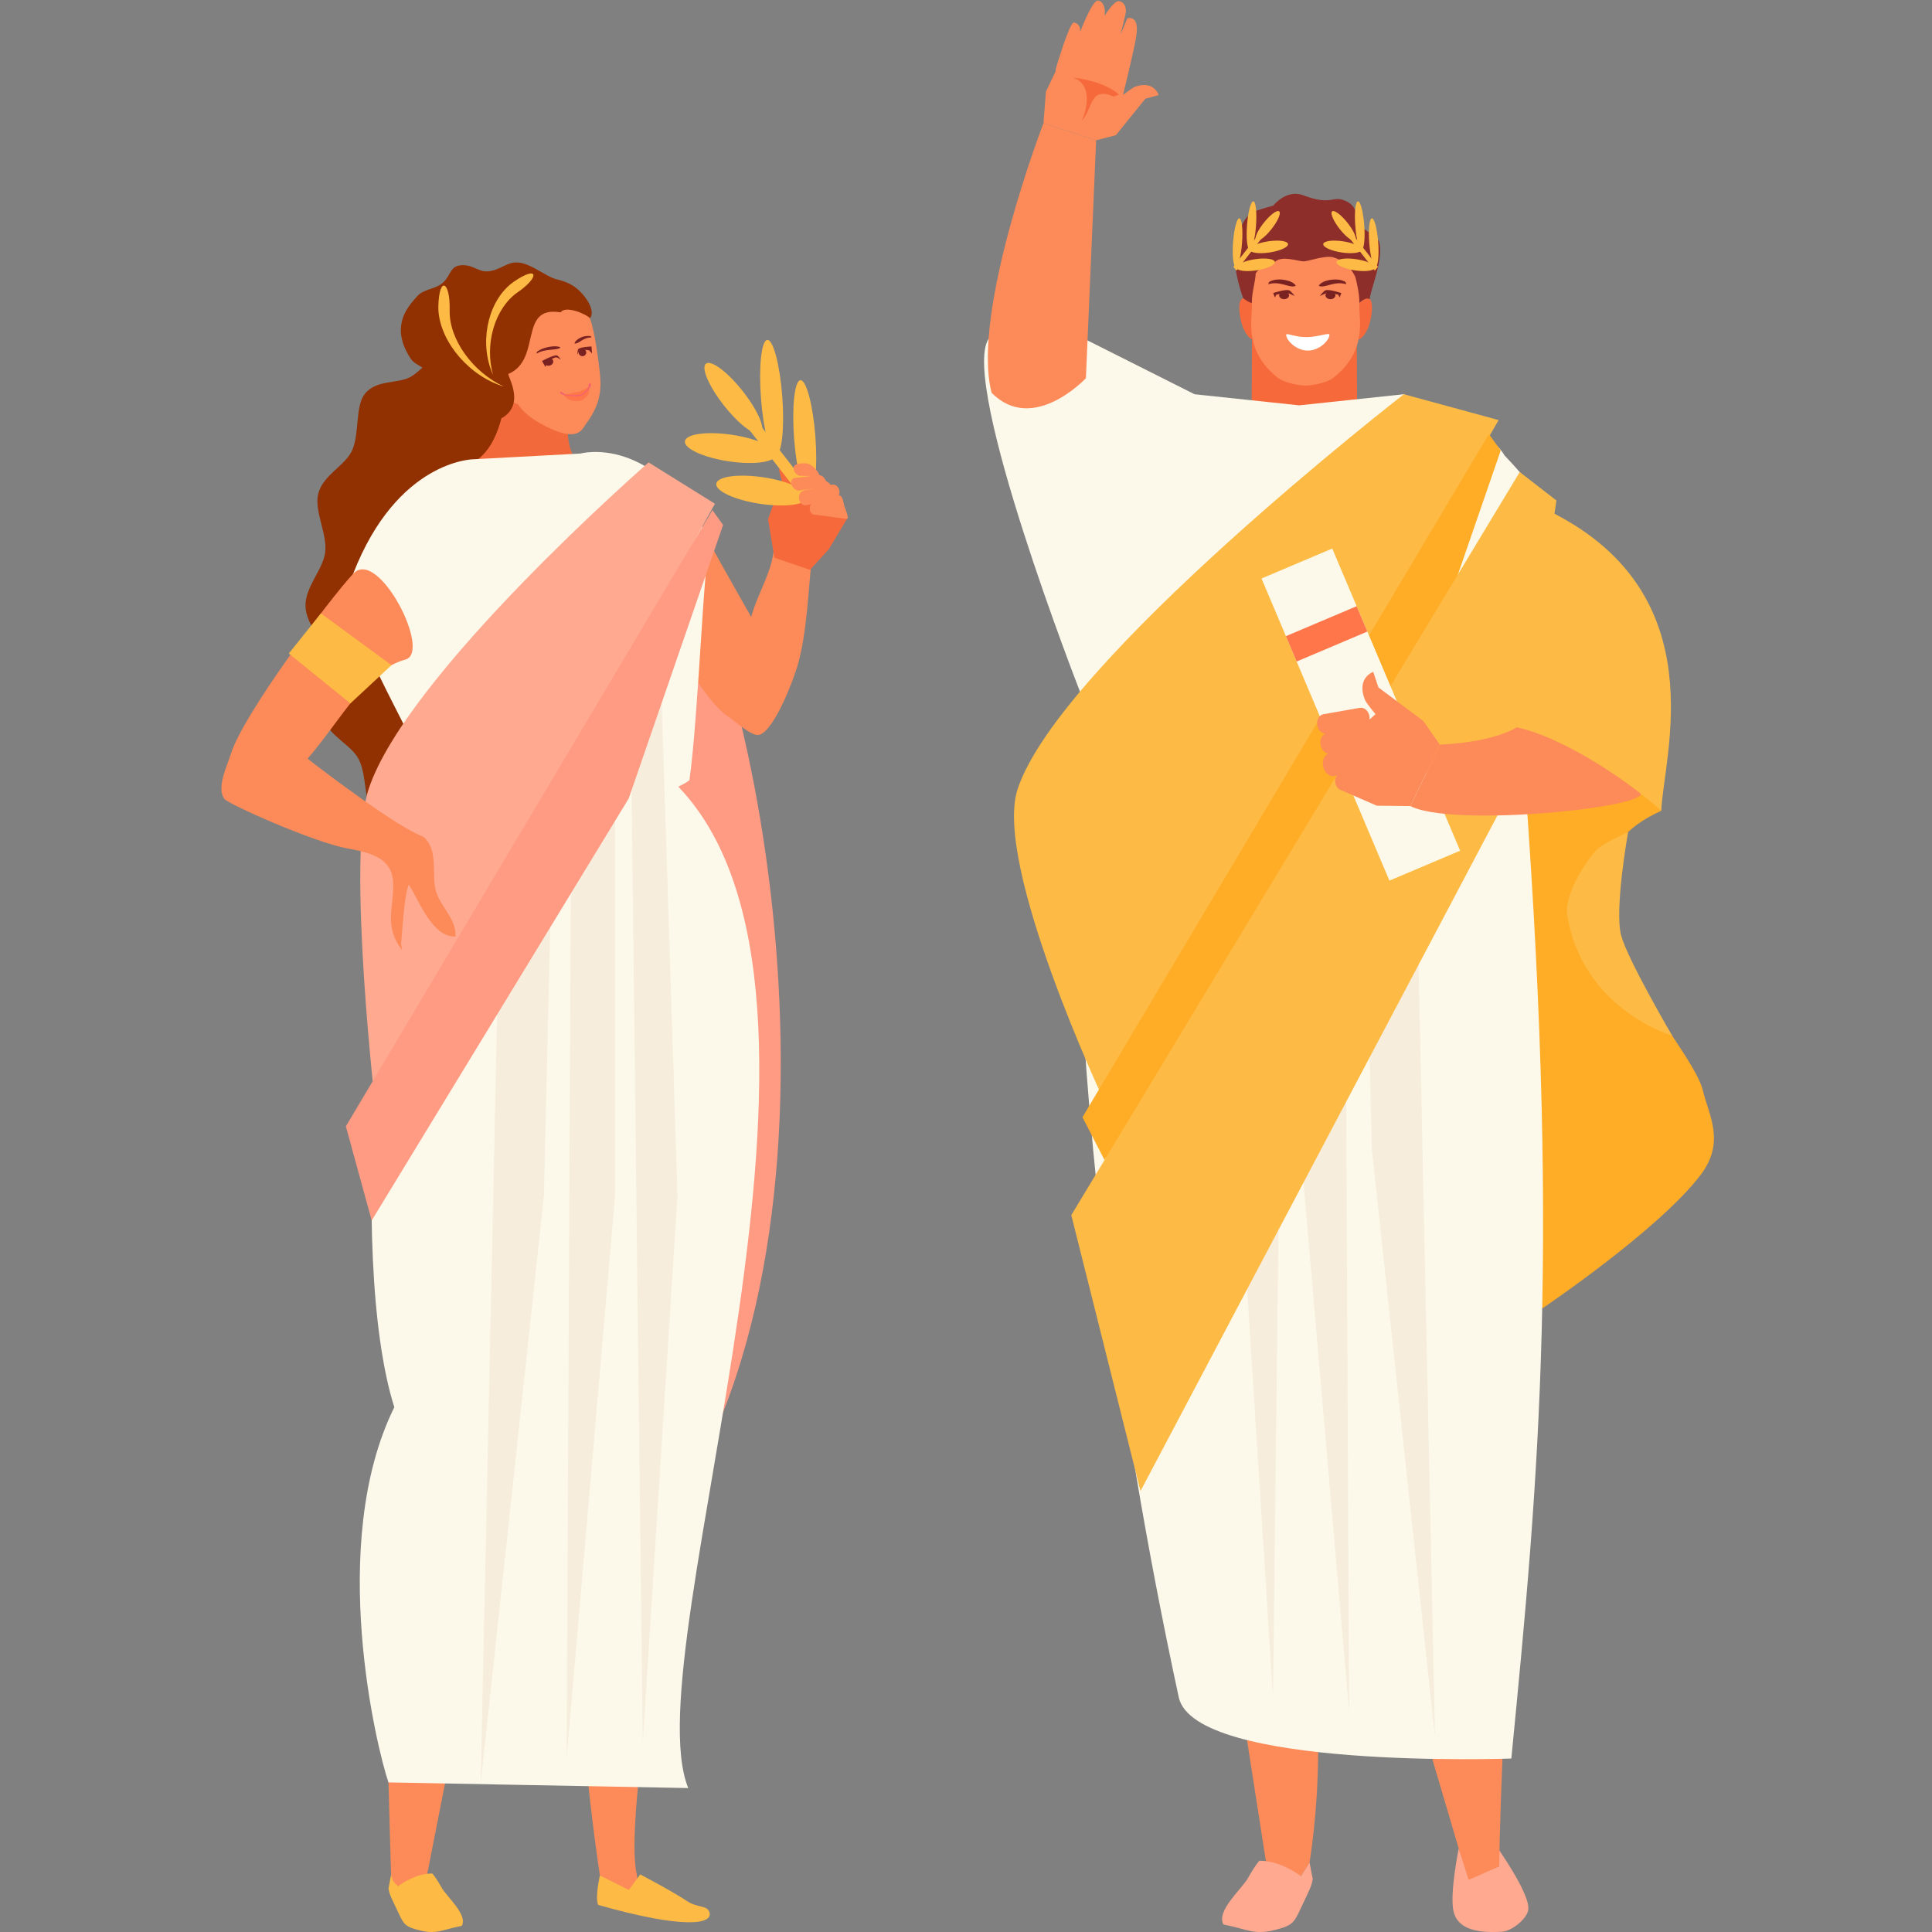 <?xml version="1.0" encoding="UTF-8"?> <svg xmlns="http://www.w3.org/2000/svg" xmlns:xlink="http://www.w3.org/1999/xlink" width="500" zoomAndPan="magnify" viewBox="0 0 375 375" height="500" preserveAspectRatio="xMidYMid meet" version="1.0"><rect x="0" y="0" width="375" height="375" fill="#808080" stroke="none"/><defs><clipPath id="4b56f39b0d"><path d="M 75.113 363.492 L 90 363.492 L 90 375 L 75.113 375 Z M 75.113 363.492 " clip-rule="nonzero"></path></clipPath><clipPath id="21d12b71de"><path d="M 237 361.055 L 255 361.055 L 255 375 L 237 375 Z M 237 361.055 " clip-rule="nonzero"></path></clipPath><clipPath id="b7fea623a3"><path d="M 281.582 357.645 L 296.676 357.645 L 296.676 375 L 281.582 375 Z M 281.582 357.645 " clip-rule="nonzero"></path></clipPath><clipPath id="ab80d279fd"><path d="M 288 142.832 L 332.676 142.832 L 332.676 254 L 288 254 Z M 288 142.832 " clip-rule="nonzero"></path></clipPath></defs><path fill="#fc8b59" d="M 116.438 364.031 C 116.438 364.031 119.852 366.676 121.875 367.027 C 123.566 367.324 123.98 365.559 123.574 363.723 C 121.059 352.492 130.531 301.324 132.688 284.184 C 132.875 282.684 116.246 282.688 115.582 284.062 C 106.875 302.176 116.438 364.031 116.438 364.031 " fill-opacity="1" fill-rule="nonzero"></path><path fill="#fc8b59" d="M 95.594 299.195 L 82.145 367.727 L 75.965 365.648 C 75.965 365.648 74.098 307.746 75.039 294.238 C 75.609 286.02 95.594 299.195 95.594 299.195 " fill-opacity="1" fill-rule="nonzero"></path><path fill="#fdbb45" d="M 133.203 368.91 C 135.441 370.434 137.25 369.711 137.703 371.188 C 138.398 373.473 132.887 374.508 116.102 369.738 C 115.461 368.348 116.438 364.031 116.438 364.031 L 122.059 366.844 L 124.27 363.828 C 124.27 363.828 130.613 367.152 133.203 368.91 " fill-opacity="1" fill-rule="nonzero"></path><g clip-path="url(#4b56f39b0d)"><path fill="#fdbb45" d="M 75.402 366.566 C 75.672 367.93 75.852 368.109 77.234 371.066 C 78.367 373.492 78.543 373.957 81.438 374.68 C 84.793 375.516 85.836 374.539 89.637 373.801 C 90.82 371.629 86.727 368.188 85.715 366.387 C 84.52 364.258 83.902 363.645 83.902 363.645 C 80.648 363.645 77.871 365.684 77.273 366.102 C 76.27 365.164 76.328 365.324 75.91 363.926 L 75.402 366.566 " fill-opacity="1" fill-rule="nonzero"></path></g><path fill="#ff9a83" d="M 140.344 274.129 C 124.973 313.086 91.324 213.715 91.324 171.836 C 91.324 129.953 104.945 96.004 121.742 96.004 C 138.543 96.004 167.652 204.934 140.344 274.129 " fill-opacity="1" fill-rule="nonzero"></path><path fill="#fc8b59" d="M 135.164 100.207 C 136.711 103.926 143.906 116.367 145.816 119.754 C 146.973 115.184 150.457 110.129 150.207 105.352 C 149.617 93.98 158.312 101.617 157.688 107.109 C 156.938 113.688 156.684 123 154.742 129.406 C 153.789 132.551 150.281 141.629 147.457 142.605 C 145.977 143.121 142.762 140.016 141.285 139.051 C 139.059 137.594 136.051 133.594 134.434 130.672 C 131.816 125.949 134.18 107.074 135.164 100.207 " fill-opacity="1" fill-rule="nonzero"></path><path fill="#f6693b" d="M 151.16 91.078 C 151.16 91.078 153.578 90.34 154.234 93.559 C 154.34 94.074 157.883 94.066 157.883 94.066 L 158.668 96.578 L 164.395 100.723 L 160.863 106.613 L 157.215 110.609 L 150.316 108.25 L 149.078 100.793 L 151.738 93.277 L 151.16 91.078 " fill-opacity="1" fill-rule="nonzero"></path><path fill="#fdbb45" d="M 144.941 82.797 L 156.723 97.918 L 158.164 96.137 L 146.387 81.016 L 144.941 82.797 " fill-opacity="1" fill-rule="nonzero"></path><path fill="#fdbb45" d="M 155.348 73.801 C 154.211 73.938 153.672 79.039 154.141 85.199 C 154.613 91.355 155.918 96.234 157.055 96.098 C 158.191 95.957 158.734 90.855 158.262 84.699 C 157.789 78.543 156.484 73.664 155.348 73.801 " fill-opacity="1" fill-rule="nonzero"></path><path fill="#fdbb45" d="M 148.918 65.977 C 147.781 66.117 147.238 71.219 147.711 77.375 C 148.18 83.531 149.484 88.406 150.625 88.273 C 151.762 88.137 152.305 83.035 151.832 76.879 C 151.359 70.719 150.055 65.84 148.918 65.977 " fill-opacity="1" fill-rule="nonzero"></path><path fill="#fdbb45" d="M 139.027 93.922 C 139.16 92.496 143.223 91.918 148.105 92.633 C 152.992 93.352 156.844 95.09 156.711 96.52 C 156.578 97.945 152.512 98.52 147.625 97.805 C 142.746 97.09 138.895 95.348 139.027 93.922 " fill-opacity="1" fill-rule="nonzero"></path><path fill="#fdbb45" d="M 132.938 85.676 C 133.07 84.25 137.137 83.668 142.02 84.387 C 146.906 85.105 150.758 86.844 150.625 88.273 C 150.492 89.699 146.426 90.277 141.539 89.559 C 136.656 88.84 132.805 87.102 132.938 85.676 " fill-opacity="1" fill-rule="nonzero"></path><path fill="#fdbb45" d="M 136.918 70.699 C 136.125 71.73 137.91 75.535 140.91 79.191 C 143.914 82.852 146.992 84.984 147.785 83.945 C 148.582 82.918 146.789 79.113 143.793 75.457 C 140.793 71.797 137.719 69.668 136.918 70.699 " fill-opacity="1" fill-rule="nonzero"></path><path fill="#fc8b59" d="M 162.918 95.277 C 163.039 96.07 162.609 96.824 161.953 96.961 L 156.508 98.07 C 155.855 98.203 155.227 97.668 155.102 96.871 C 154.98 96.078 155.41 95.324 156.066 95.191 L 161.512 94.078 C 162.164 93.945 162.797 94.48 162.918 95.277 " fill-opacity="1" fill-rule="nonzero"></path><path fill="#fc8b59" d="M 160.273 93.301 C 161.086 93.875 161.637 94.359 161.082 94.43 L 155.086 95.199 C 154.531 95.266 153.891 94.781 153.652 94.113 C 153.422 93.449 153.68 92.852 154.23 92.785 L 158.84 92.219 C 159.398 92.148 160.039 92.637 160.273 93.301 " fill-opacity="1" fill-rule="nonzero"></path><path fill="#fc8b59" d="M 158.883 92.445 L 155.383 92.348 C 154.891 92.391 154.328 91.934 154.129 91.328 C 153.926 90.719 154.164 90.191 154.656 90.148 C 154.656 90.148 156.34 89.512 157.516 90.34 C 158.477 91.012 159.379 92.398 158.883 92.445 " fill-opacity="1" fill-rule="nonzero"></path><path fill="#fc8b59" d="M 163.75 97.703 C 163.84 98.371 164.945 100.621 164.395 100.723 L 158.332 99.918 C 157.781 100.02 157.27 99.559 157.18 98.891 C 157.09 98.223 157.465 97.602 158.016 97.5 L 162.816 96.18 C 163.367 96.078 163.664 97.035 163.75 97.703 " fill-opacity="1" fill-rule="nonzero"></path><path fill="#913000" d="M 107.848 116.566 C 107.914 119.531 104.512 122.43 104.383 125.332 C 104.242 128.418 107.359 131.668 107.02 134.453 C 106.648 137.496 102.836 139.801 102.195 142.602 C 101.473 145.758 103.805 149.785 102.777 152.359 C 101.574 155.41 97.266 156.109 95.512 158.199 C 93.457 160.641 92.816 165.441 90.07 166.137 C 87.301 166.832 84.527 162.723 81.648 161.191 C 79.176 159.883 74.941 161.004 72.582 158.25 C 70.566 155.883 71.281 150.641 69.641 147.395 C 68.18 144.504 63.848 142.914 62.734 139.34 C 61.715 136.051 64.145 131.562 63.582 127.953 C 63.051 124.562 59.379 121.355 59.297 117.629 C 59.215 113.898 62.746 110.535 63.129 107.125 C 63.531 103.496 60.91 99.117 61.781 95.785 C 62.738 92.172 67 90.391 68.336 87.441 C 69.832 84.125 68.891 78.918 70.797 76.469 C 73.035 73.605 77.316 74.547 79.73 73.129 C 82.535 71.477 85.129 67.246 87.922 67.824 C 90.699 68.398 91.547 73.164 93.711 75.512 C 95.555 77.527 99.883 78.035 101.223 81.031 C 102.359 83.555 100.207 87.684 101.066 90.805 C 101.824 93.574 105.738 95.711 106.242 98.734 C 106.703 101.504 103.73 104.883 104.004 107.965 C 104.258 110.859 107.785 113.605 107.848 116.566 " fill-opacity="1" fill-rule="nonzero"></path><path fill="#913000" d="M 107.695 54.133 C 105.625 53.355 103.527 51.633 101.438 51.098 C 98.957 50.465 97.883 51.91 95.621 52.516 C 93.09 53.191 92.34 51.559 90.043 51.473 C 87.273 51.371 87.641 53.355 85.961 54.875 C 84.508 56.191 82.328 56.004 80.961 57.512 C 79.305 59.34 78.145 60.934 77.863 63.168 C 77.582 65.41 78.352 67.551 79.727 69.633 C 80.754 71.188 83.797 71.531 83.57 73.574 C 83.012 78.648 84.824 80.125 87.32 80.668 C 87.316 80.816 103.895 82.48 102.039 81.641 C 104.195 81.105 107.695 54.133 107.695 54.133 " fill-opacity="1" fill-rule="nonzero"></path><path fill="#f26a3b" d="M 110.672 78.812 C 108.418 90.824 114.93 90.969 114.93 90.969 C 114.93 106.715 87.328 96.391 87.043 91.344 C 93.48 90.539 96.133 86.484 97.652 79.895 C 97.02 75.496 110.672 78.812 110.672 78.812 " fill-opacity="1" fill-rule="nonzero"></path><path fill="#fc8b59" d="M 98.762 74.078 C 98.023 70.418 96.664 64.645 97.633 61.93 C 98.75 58.773 101.91 57.871 104.672 57.316 C 107.438 56.758 110.703 56.367 112.961 58.84 C 114.895 60.969 115.605 66.133 116.113 69.828 C 116.762 74.547 117.16 77.648 113.773 82.234 C 112.996 83.293 112.27 85.902 106.191 82.883 C 102.199 80.902 99.703 78.738 98.762 74.078 " fill-opacity="1" fill-rule="nonzero"></path><path fill="#fc8b59" d="M 99.004 72.5 C 95.27 70.379 97.422 75.766 98.465 77.07 C 98.848 77.551 99.906 78.438 100.625 78.422 L 99.004 72.5 " fill-opacity="1" fill-rule="nonzero"></path><path fill="#913000" d="M 98.762 72.547 C 98 72.332 102.328 78.25 97.441 81.137 C 92.777 78.035 91.625 75.762 90.891 73.988 C 88.109 67.281 90.93 59.367 90.93 59.367 C 90.93 59.367 92.699 55.188 99.293 53.859 C 102.293 53.254 108.438 53.613 111.293 55.512 C 113.691 57.105 115.688 60.445 114.512 61.777 C 113.715 60.895 109.738 59.25 108.82 60.629 C 100.547 59.25 105.234 69.656 98.762 72.547 " fill-opacity="1" fill-rule="nonzero"></path><path fill="#7a2222" d="M 108.777 67.434 C 107.973 66.926 105.633 67.387 104.715 67.965 C 104.383 68.172 104.102 68.254 104.168 68.617 C 105.961 67.602 107.926 68.078 108.746 67.496 L 108.777 67.434 " fill-opacity="1" fill-rule="nonzero"></path><path fill="#7a2222" d="M 108.871 69.828 C 108.871 69.828 108.355 68.98 108 68.969 C 107.297 68.945 105.203 70.066 105.203 70.066 L 105.887 71.254 L 106.113 70.41 C 106.113 70.41 107.375 69.383 107.879 69.367 C 108.262 69.355 108.871 69.828 108.871 69.828 " fill-opacity="1" fill-rule="nonzero"></path><path fill="#7a2222" d="M 105.711 70.508 C 105.82 70.883 106.281 71.082 106.738 70.945 C 107.199 70.812 107.48 70.395 107.367 70.02 C 107.258 69.645 106.797 69.445 106.34 69.582 C 105.883 69.719 105.598 70.129 105.711 70.508 " fill-opacity="1" fill-rule="nonzero"></path><path fill="#7a2222" d="M 111.504 66.629 C 111.812 65.797 113.164 65.176 114.098 65.211 C 114.434 65.219 114.676 65.148 114.809 65.492 C 113.043 65.523 112.426 66.758 111.555 66.668 L 111.504 66.629 " fill-opacity="1" fill-rule="nonzero"></path><path fill="#7a2222" d="M 112.102 68.883 C 112.102 68.883 112.039 67.898 112.285 67.711 C 112.77 67.34 114.805 67.246 114.805 67.246 L 114.918 68.602 L 114.34 67.996 C 114.34 67.996 112.934 67.75 112.57 67.988 C 112.293 68.172 112.102 68.883 112.102 68.883 " fill-opacity="1" fill-rule="nonzero"></path><path fill="#7a2222" d="M 113.766 68.215 C 113.875 68.59 113.648 68.992 113.258 69.105 C 112.867 69.219 112.457 69.004 112.352 68.629 C 112.238 68.254 112.465 67.855 112.859 67.742 C 113.246 67.629 113.652 67.836 113.766 68.215 " fill-opacity="1" fill-rule="nonzero"></path><path fill="#fe764a" d="M 109.34 76.508 C 110.047 77.77 111.508 78.078 112.781 77.738 C 112.848 77.723 112.945 77.695 113.023 77.672 C 113.105 77.648 113.492 77.289 113.543 77.246 C 114.297 76.574 114.449 76.293 114.312 75.055 C 114.336 75.035 114.336 75.039 114.312 75.055 C 114.312 75.039 114.152 75.117 114.117 75.164 C 113.207 75.785 113.484 75.457 112.566 76.023 C 111.469 76.043 110.59 76.57 109.461 76.512 C 109.41 76.492 109.324 76.504 109.34 76.508 " fill-opacity="1" fill-rule="nonzero"></path><path fill="#f36070" d="M 112.73 76.578 C 112.012 76.797 110.066 76.703 109.762 76.566 C 109.449 76.473 109.305 76.215 109.035 76.113 C 108.938 76.078 108.867 76.043 108.742 76.059 C 108.309 76.867 112.617 77.051 112.781 76.758 C 112.762 76.695 112.746 76.637 112.73 76.578 " fill-opacity="1" fill-rule="nonzero"></path><path fill="#f36070" d="M 112.73 76.578 C 113.453 76.375 114.027 75.504 114.207 75.223 C 114.422 74.977 114.137 74.797 114.305 74.566 C 114.363 74.48 114.406 74.418 114.52 74.363 C 115.324 74.809 113.078 76.918 112.781 76.758 C 112.762 76.695 112.746 76.637 112.73 76.578 " fill-opacity="1" fill-rule="nonzero"></path><path fill="#fdbb45" d="M 100.473 56.734 C 96.039 59.812 94.02 66.781 95.691 72.73 C 95.543 72.41 95.406 72.078 95.281 71.73 C 93.039 65.578 95.027 57.945 99.727 54.688 C 104.426 51.43 104.91 53.66 100.473 56.734 " fill-opacity="1" fill-rule="nonzero"></path><path fill="#fdbb45" d="M 87.277 60.219 C 87.133 65.836 91.766 72.246 97.816 75.031 C 97.453 74.926 97.09 74.805 96.719 74.664 C 90.145 72.184 84.934 65.348 85.086 59.391 C 85.242 53.438 87.422 54.598 87.277 60.219 " fill-opacity="1" fill-rule="nonzero"></path><path fill="#fcf9eb" d="M 133.586 347.062 C 122.652 320.102 171.52 192.543 131.047 152.059 C 120.664 145.906 87.777 153.699 85.953 155.527 C 73.449 168.035 67.336 244.27 76.539 273.133 C 63.418 299.684 73.211 339.672 75.406 345.965 L 133.586 347.062 " fill-opacity="1" fill-rule="nonzero"></path><path fill="#fcf9eb" d="M 68.551 111.359 C 77.137 89.285 91.859 89.145 91.859 89.145 L 112.688 88.031 C 112.688 88.031 126.961 84.023 137.855 105.059 C 136.531 108.832 135.645 138.199 133.82 151.441 C 125.156 157.984 82.012 160.781 83.297 152.035 C 80.953 142.621 64.949 119.789 68.551 111.359 " fill-opacity="1" fill-rule="nonzero"></path><path fill="#f6eddc" d="M 105.574 232.062 L 93.297 346.305 L 97.969 127.297 L 108.043 127.297 L 105.574 232.062 " fill-opacity="1" fill-rule="nonzero"></path><path fill="#f6eddc" d="M 124.754 338.387 L 131.5 232.062 L 128.055 124.379 L 122.285 127.297 L 124.754 338.387 " fill-opacity="1" fill-rule="nonzero"></path><path fill="#f6eddc" d="M 119.387 232.062 L 109.977 341.371 L 111 130.914 L 119.387 130.914 L 119.387 232.062 " fill-opacity="1" fill-rule="nonzero"></path><path fill="#ffaa90" d="M 138.77 97.781 L 73 216.047 C 73 216.047 67.188 166.379 71.555 153.141 C 78.969 130.684 125.891 89.754 125.891 89.754 L 138.77 97.781 " fill-opacity="1" fill-rule="nonzero"></path><path fill="#ff9a83" d="M 140.355 101.883 L 122.035 154.98 L 72.145 236.898 L 67.129 218.621 L 138.277 99.016 L 140.355 101.883 " fill-opacity="1" fill-rule="nonzero"></path><path fill="#fc8b59" d="M 84.379 171.812 C 83.984 168.141 84.809 164.699 82.156 162.379 C 77.469 160.805 63.125 149.934 59.707 147.262 C 66.188 139.75 71.027 130.094 78.695 128.02 C 83.887 126.613 73.383 106.145 68.551 111.359 C 63.691 116.598 47.121 138.844 44.824 146.285 C 44.102 148.629 41.945 152.906 43.562 155.086 C 44.262 156.031 60.859 163.504 67.492 164.695 C 72.25 165.555 76.387 166.656 76.332 171.855 C 76.285 176.855 74.617 179.809 78.027 184.418 C 77.965 184.016 77.906 183.602 77.848 183.18 C 78.078 181.105 78.441 173.617 79.352 171.711 C 81.262 174.562 83.773 181.898 88.391 181.789 C 88.703 178.047 84.781 175.605 84.379 171.812 " fill-opacity="1" fill-rule="nonzero"></path><path fill="#fdbb45" d="M 56.059 126.84 L 68.008 136.531 L 75.988 129.109 L 62.289 119.059 L 56.059 126.84 " fill-opacity="1" fill-rule="nonzero"></path><path fill="#fc8b59" d="M 241.953 337.133 L 245.707 361.254 L 252.52 364.16 L 254.184 361.516 C 254.184 361.516 255.852 351.73 255.852 339.66 C 255.852 325.852 241.953 337.133 241.953 337.133 " fill-opacity="1" fill-rule="nonzero"></path><g clip-path="url(#21d12b71de)"><path fill="#ffaa90" d="M 254.805 364.73 C 254.477 366.391 254.258 366.605 252.57 370.211 C 251.191 373.164 250.977 373.727 247.453 374.605 C 243.363 375.629 242.094 374.441 237.469 373.539 C 236.023 370.891 241.008 366.699 242.242 364.512 C 243.699 361.914 244.445 361.168 244.445 361.168 C 248.418 361.168 251.797 363.652 252.52 364.16 L 254.184 361.516 L 254.805 364.73 " fill-opacity="1" fill-rule="nonzero"></path></g><g clip-path="url(#b7fea623a3)"><path fill="#ffaa90" d="M 283.133 358.793 C 283.133 358.793 281.332 367.668 282.137 371.027 C 282.852 374.016 285.855 375.309 291.586 374.941 C 293.312 374.828 296.219 372.637 296.613 370.805 C 297.266 367.773 290.137 357.91 290.137 357.91 L 290.984 362.266 L 285.059 364.047 L 283.133 358.793 " fill-opacity="1" fill-rule="nonzero"></path></g><path fill="#fc8b59" d="M 278.035 341.508 L 283.133 358.793 L 285.059 364.891 L 290.984 362.266 C 290.984 362.266 291.129 352.875 291.652 340.629 C 292.25 326.836 278.035 341.508 278.035 341.508 " fill-opacity="1" fill-rule="nonzero"></path><path fill="#f6693b" d="M 263.418 80.309 C 263.418 80.309 257.078 88.312 252.77 88.23 C 248.582 88.152 242.934 80.309 242.934 80.309 L 243.016 64.891 L 263.336 64.891 L 263.418 80.309 " fill-opacity="1" fill-rule="nonzero"></path><path fill="#f6693b" d="M 263.848 58.777 C 267.406 55.523 266.285 62.145 265.453 63.863 C 265.148 64.5 264.473 65.742 263.691 65.887 L 263.848 58.777 " fill-opacity="1" fill-rule="nonzero"></path><path fill="#f6693b" d="M 242.996 58.777 C 239.438 55.523 240.555 62.145 241.387 63.863 C 241.695 64.5 242.367 65.742 243.148 65.887 L 242.996 58.777 " fill-opacity="1" fill-rule="nonzero"></path><path fill="#fc8b59" d="M 263.918 61.188 C 263.594 57.082 264.551 50.531 262.777 47.809 C 260.715 44.637 256.793 44.348 253.422 44.348 C 250.047 44.348 246.125 44.637 244.062 47.809 C 242.289 50.531 243.246 57.082 242.922 61.188 C 242.508 66.43 243.961 70.035 247.961 73.281 C 249.145 74.238 251.875 74.82 253.422 74.844 C 254.965 74.82 257.699 74.238 258.879 73.281 C 262.883 70.035 264.332 66.43 263.918 61.188 " fill-opacity="1" fill-rule="nonzero"></path><path fill="#8d2e2a" d="M 267.684 46.867 C 267.496 46.188 264.941 44.637 263.977 43.824 C 263.059 43.059 263.898 40.418 261.527 39.172 C 258.578 37.625 258.809 40.125 253.004 37.914 C 249.672 36.641 247.148 39.902 247.148 39.902 C 247.148 39.902 243.391 40.926 242.898 41.309 C 241.281 42.578 240.516 44.422 239.66 48.309 C 239.145 50.652 240.621 56.195 241.316 57.898 C 241.316 57.898 242.551 58.836 242.996 58.777 C 242.914 56.984 243.711 54.5 243.711 53.195 C 244.062 52.078 246.191 51.281 247.441 50.852 C 248.773 49.52 251.797 50.703 253.066 50.734 C 253.762 50.754 257.172 49.539 258.68 49.926 C 261.949 50.766 263.09 53.84 263.09 53.84 C 263.09 53.84 263.926 56.984 263.848 58.777 C 265.234 57.504 265.863 58.059 265.863 58.059 C 266.043 56.012 268.641 50.281 267.684 46.867 " fill-opacity="1" fill-rule="nonzero"></path><path fill="#7a2222" d="M 255.988 55.418 C 256.688 54.316 259.34 53.988 260.5 54.441 C 260.918 54.605 261.246 54.605 261.289 55.172 C 259.055 54.449 257.102 56.008 256.039 55.5 L 255.988 55.418 " fill-opacity="1" fill-rule="nonzero"></path><path fill="#7a2222" d="M 256.168 57.445 C 256.168 57.445 256.922 56.453 257.305 56.336 C 258.047 56.105 260.359 56.887 260.359 56.887 L 260.012 57.746 L 259.773 57.215 C 259.773 57.215 258.098 56.77 257.555 56.902 C 257.141 57.004 256.168 57.445 256.168 57.445 " fill-opacity="1" fill-rule="nonzero"></path><path fill="#7a2222" d="M 259.207 57.34 C 259.207 57.746 258.773 58.074 258.242 58.074 C 257.707 58.074 257.277 57.746 257.277 57.34 C 257.277 56.934 257.707 56.605 258.242 56.605 C 258.773 56.605 259.207 56.934 259.207 57.34 " fill-opacity="1" fill-rule="nonzero"></path><path fill="#7a2222" d="M 251.496 55.418 C 250.797 54.316 248.145 53.988 246.98 54.441 C 246.566 54.605 246.238 54.605 246.191 55.172 C 248.43 54.449 250.383 56.008 251.445 55.5 L 251.496 55.418 " fill-opacity="1" fill-rule="nonzero"></path><path fill="#7a2222" d="M 251.316 57.445 C 251.316 57.445 250.559 56.453 250.18 56.336 C 249.438 56.105 247.121 56.887 247.121 56.887 L 247.473 57.746 L 247.711 57.215 C 247.711 57.215 249.383 56.77 249.93 56.902 C 250.344 57.004 251.316 57.445 251.316 57.445 " fill-opacity="1" fill-rule="nonzero"></path><path fill="#7a2222" d="M 248.281 57.34 C 248.281 57.746 248.711 58.074 249.242 58.074 C 249.773 58.074 250.207 57.746 250.207 57.34 C 250.207 56.934 249.773 56.605 249.242 56.605 C 248.711 56.605 248.281 56.934 248.281 57.34 " fill-opacity="1" fill-rule="nonzero"></path><path fill="#ffffff" d="M 258.043 64.988 C 258.043 66.004 256.164 68.047 253.848 68.047 C 251.527 68.047 249.648 66.004 249.648 64.988 C 249.648 64.535 251.25 65.434 253.566 65.434 C 255.887 65.434 258.043 64.469 258.043 64.988 " fill-opacity="1" fill-rule="nonzero"></path><path fill="#fdbb45" d="M 244.953 46.164 L 239.992 52.531 L 239.387 51.781 L 244.344 45.414 L 244.953 46.164 " fill-opacity="1" fill-rule="nonzero"></path><path fill="#fdbb45" d="M 240.57 42.379 C 241.051 42.438 241.277 44.582 241.078 47.176 C 240.879 49.77 240.332 51.82 239.852 51.766 C 239.375 51.707 239.145 49.559 239.344 46.965 C 239.543 44.375 240.09 42.32 240.57 42.379 " fill-opacity="1" fill-rule="nonzero"></path><path fill="#fdbb45" d="M 243.277 39.082 C 243.758 39.141 243.984 41.289 243.785 43.883 C 243.59 46.477 243.039 48.527 242.559 48.473 C 242.082 48.414 241.852 46.266 242.051 43.672 C 242.25 41.082 242.801 39.027 243.277 39.082 " fill-opacity="1" fill-rule="nonzero"></path><path fill="#fdbb45" d="M 247.441 50.852 C 247.387 50.25 245.676 50.004 243.617 50.309 C 241.562 50.609 239.941 51.34 239.996 51.941 C 240.051 52.547 241.766 52.785 243.824 52.484 C 245.879 52.184 247.5 51.449 247.441 50.852 " fill-opacity="1" fill-rule="nonzero"></path><path fill="#fdbb45" d="M 250.008 47.379 C 249.953 46.777 248.238 46.531 246.184 46.836 C 244.125 47.137 242.504 47.871 242.559 48.473 C 242.613 49.07 244.328 49.312 246.387 49.012 C 248.441 48.711 250.062 47.977 250.008 47.379 " fill-opacity="1" fill-rule="nonzero"></path><path fill="#fdbb45" d="M 248.332 41.07 C 248.664 41.508 247.914 43.105 246.648 44.648 C 245.387 46.191 244.09 47.086 243.758 46.648 C 243.418 46.215 244.172 44.613 245.438 43.074 C 246.699 41.535 247.992 40.637 248.332 41.07 " fill-opacity="1" fill-rule="nonzero"></path><path fill="#fdbb45" d="M 261.895 46.164 L 266.855 52.531 L 267.461 51.781 L 262.5 45.414 L 261.895 46.164 " fill-opacity="1" fill-rule="nonzero"></path><path fill="#fdbb45" d="M 266.277 42.379 C 265.797 42.438 265.57 44.582 265.77 47.176 C 265.969 49.77 266.516 51.82 266.996 51.766 C 267.473 51.707 267.703 49.559 267.504 46.965 C 267.305 44.375 266.758 42.32 266.277 42.379 " fill-opacity="1" fill-rule="nonzero"></path><path fill="#fdbb45" d="M 263.57 39.082 C 263.09 39.141 262.859 41.289 263.062 43.883 C 263.258 46.477 263.805 48.527 264.285 48.473 C 264.766 48.414 264.992 46.266 264.797 43.672 C 264.598 41.082 264.047 39.027 263.57 39.082 " fill-opacity="1" fill-rule="nonzero"></path><path fill="#fdbb45" d="M 259.402 50.852 C 259.457 50.25 261.172 50.004 263.227 50.309 C 265.285 50.609 266.906 51.34 266.852 51.941 C 266.793 52.547 265.082 52.785 263.023 52.484 C 260.969 52.184 259.348 51.449 259.402 50.852 " fill-opacity="1" fill-rule="nonzero"></path><path fill="#fdbb45" d="M 256.84 47.379 C 256.895 46.777 258.609 46.531 260.664 46.836 C 262.719 47.137 264.344 47.871 264.285 48.473 C 264.23 49.07 262.52 49.312 260.461 49.012 C 258.406 48.711 256.785 47.977 256.84 47.379 " fill-opacity="1" fill-rule="nonzero"></path><path fill="#fdbb45" d="M 258.516 41.07 C 258.184 41.508 258.934 43.105 260.195 44.648 C 261.461 46.191 262.758 47.086 263.09 46.648 C 263.426 46.215 262.672 44.613 261.41 43.074 C 260.148 41.535 258.852 40.637 258.516 41.07 " fill-opacity="1" fill-rule="nonzero"></path><g clip-path="url(#ab80d279fd)"><path fill="#ffac27" d="M 299.344 253.973 C 297.02 246.848 284.594 160.141 289.258 146.84 C 290.93 142.066 313.312 138.043 322.449 157.371 C 294.555 169.918 328.098 201.449 330.535 211.703 C 331.641 216.363 334.977 221.637 330.086 228.059 C 321.898 238.805 299.344 253.973 299.344 253.973 " fill-opacity="1" fill-rule="nonzero"></path></g><path fill="#fdbb45" d="M 304.168 177.449 C 307.113 195.973 324.559 201.008 324.559 201.008 C 324.559 201.008 315.895 186.215 314.664 181.574 C 313.316 176.484 316.02 161.492 316.02 161.492 C 316.02 161.492 311.207 163.672 310.062 164.816 C 307.535 167.344 303.621 174.008 304.168 177.449 " fill-opacity="1" fill-rule="nonzero"></path><path fill="#fcf9eb" d="M 318.504 154.188 C 327.906 124.867 292.031 88.41 292.031 88.41 C 288.77 82.543 272.488 76.523 272.488 76.523 L 252.176 78.676 L 231.863 76.523 L 211.09 66.078 C 211.09 66.078 197.688 56.844 191.883 65.77 C 186.258 74.418 209.625 134.246 209.625 134.246 C 209.625 134.246 203.223 210.691 228.793 329.43 C 231.832 343.551 293.348 341.332 293.348 341.332 C 298.688 286.535 303.062 241.184 295.324 142.605 C 296.242 142.312 312.945 148.625 318.504 154.188 " fill-opacity="1" fill-rule="nonzero"></path><path fill="#f6eddc" d="M 266.27 223.094 L 278.543 337.336 L 273.871 118.328 L 263.797 118.328 L 266.27 223.094 " fill-opacity="1" fill-rule="nonzero"></path><path fill="#f6eddc" d="M 247.09 329.418 L 240.34 223.094 L 243.785 115.406 L 249.555 118.328 L 247.09 329.418 " fill-opacity="1" fill-rule="nonzero"></path><path fill="#f6eddc" d="M 252.453 223.094 L 261.867 332.402 L 260.84 121.945 L 252.453 121.945 L 252.453 223.094 " fill-opacity="1" fill-rule="nonzero"></path><path fill="#fdbb45" d="M 290.883 81.535 L 214.453 213.996 C 214.453 213.996 192.68 167.836 197.52 153.16 C 205.742 128.262 272.488 76.523 272.488 76.523 L 290.883 81.535 " fill-opacity="1" fill-rule="nonzero"></path><path fill="#ffac27" d="M 291.293 87.43 L 270.98 146.297 L 214.375 225.137 L 210.105 216.852 L 288.988 84.25 L 291.293 87.43 " fill-opacity="1" fill-rule="nonzero"></path><path fill="#fdbb45" d="M 302.102 97.145 L 293.902 152.137 L 221.367 289.418 L 207.938 235.852 L 294.98 91.625 L 302.102 97.145 " fill-opacity="1" fill-rule="nonzero"></path><path fill="#fc8b59" d="M 212.758 27.234 L 202.539 23.898 C 202.539 23.898 188.434 60.531 192.465 76.23 C 200.508 84.41 210.773 73.406 210.773 73.406 L 212.758 27.234 " fill-opacity="1" fill-rule="nonzero"></path><path fill="#fc8b59" d="M 222.324 19.152 L 224.898 18.445 C 224.898 18.445 224.039 15.578 220.395 16.801 C 219.812 16.996 217.977 18.422 217.977 18.422 C 217.977 18.422 220.137 9.719 220.547 7.039 C 221.215 2.68 218.801 3.566 218.801 3.566 L 217.516 6.684 L 218.445 2.801 C 218.766 1.465 218.184 0.312 217.148 0.223 C 216.363 0.152 214.891 2.227 214.398 3.082 C 214.633 1.809 214.211 0.203 213.121 0.109 C 211.984 0.012 209.641 6.234 209.641 6.234 C 209.832 5.328 209.297 4.492 208.445 4.375 C 207.594 4.254 204.93 13.359 204.93 13.359 C 204.895 13.523 204.887 13.688 204.895 13.848 L 203.016 17.773 L 202.539 23.898 L 212.758 27.234 L 216.594 26.242 L 222.324 19.152 " fill-opacity="1" fill-rule="nonzero"></path><path fill="#f6693b" d="M 217.176 18.359 C 214.949 16.32 210.918 15.332 208.215 15.062 C 211.84 16.125 211.23 20.656 209.98 23.438 C 212.211 20.957 211.477 16.723 216.203 18.746 L 217.176 18.359 " fill-opacity="1" fill-rule="nonzero"></path><path fill="#fcf9eb" d="M 283.41 165.117 L 269.684 170.93 L 244.859 112.289 L 258.586 106.473 L 283.41 165.117 " fill-opacity="1" fill-rule="nonzero"></path><path fill="#fe764a" d="M 265.406 122.586 L 251.68 128.402 L 249.594 123.48 L 263.324 117.664 L 265.406 122.586 " fill-opacity="1" fill-rule="nonzero"></path><path fill="#fc8b59" d="M 276.258 139.926 L 267.551 133.426 L 266.543 130.402 C 266.543 130.402 263.234 131.547 264.918 135.812 C 265.188 136.496 266.984 138.617 266.984 138.617 L 265.82 139.664 C 265.844 139.453 265.848 139.23 265.809 139 C 265.625 137.961 264.785 137.238 263.941 137.387 L 256.883 138.629 C 256.035 138.777 255.496 139.742 255.68 140.781 C 255.844 141.699 256.516 142.367 257.25 142.41 C 256.5 142.742 256.098 143.715 256.352 144.715 C 256.562 145.559 257.164 146.164 257.836 146.305 C 256.996 146.574 256.555 147.691 256.844 148.852 C 257.145 150.055 258.117 150.848 259.012 150.621 L 259.516 150.492 C 259.191 150.883 259.051 151.48 259.207 152.09 C 259.375 152.777 259.863 153.281 260.41 153.414 L 267.238 156.387 L 273.754 156.457 L 279.477 144.535 L 276.258 139.926 " fill-opacity="1" fill-rule="nonzero"></path><path fill="#fc8b59" d="M 273.754 156.457 L 279.477 144.535 C 290.836 143.957 294.562 141.043 294.562 141.043 C 294.562 141.043 319.191 128.871 318.504 154.188 C 317.332 157.047 281.617 160.496 273.754 156.457 " fill-opacity="1" fill-rule="nonzero"></path><path fill="#fdbb45" d="M 301.465 99.582 C 332.953 115.648 322.898 146.68 322.449 157.371 C 315.562 151.082 301.488 141.844 292.496 140.855 L 301.465 99.582 " fill-opacity="1" fill-rule="nonzero"></path></svg> 
